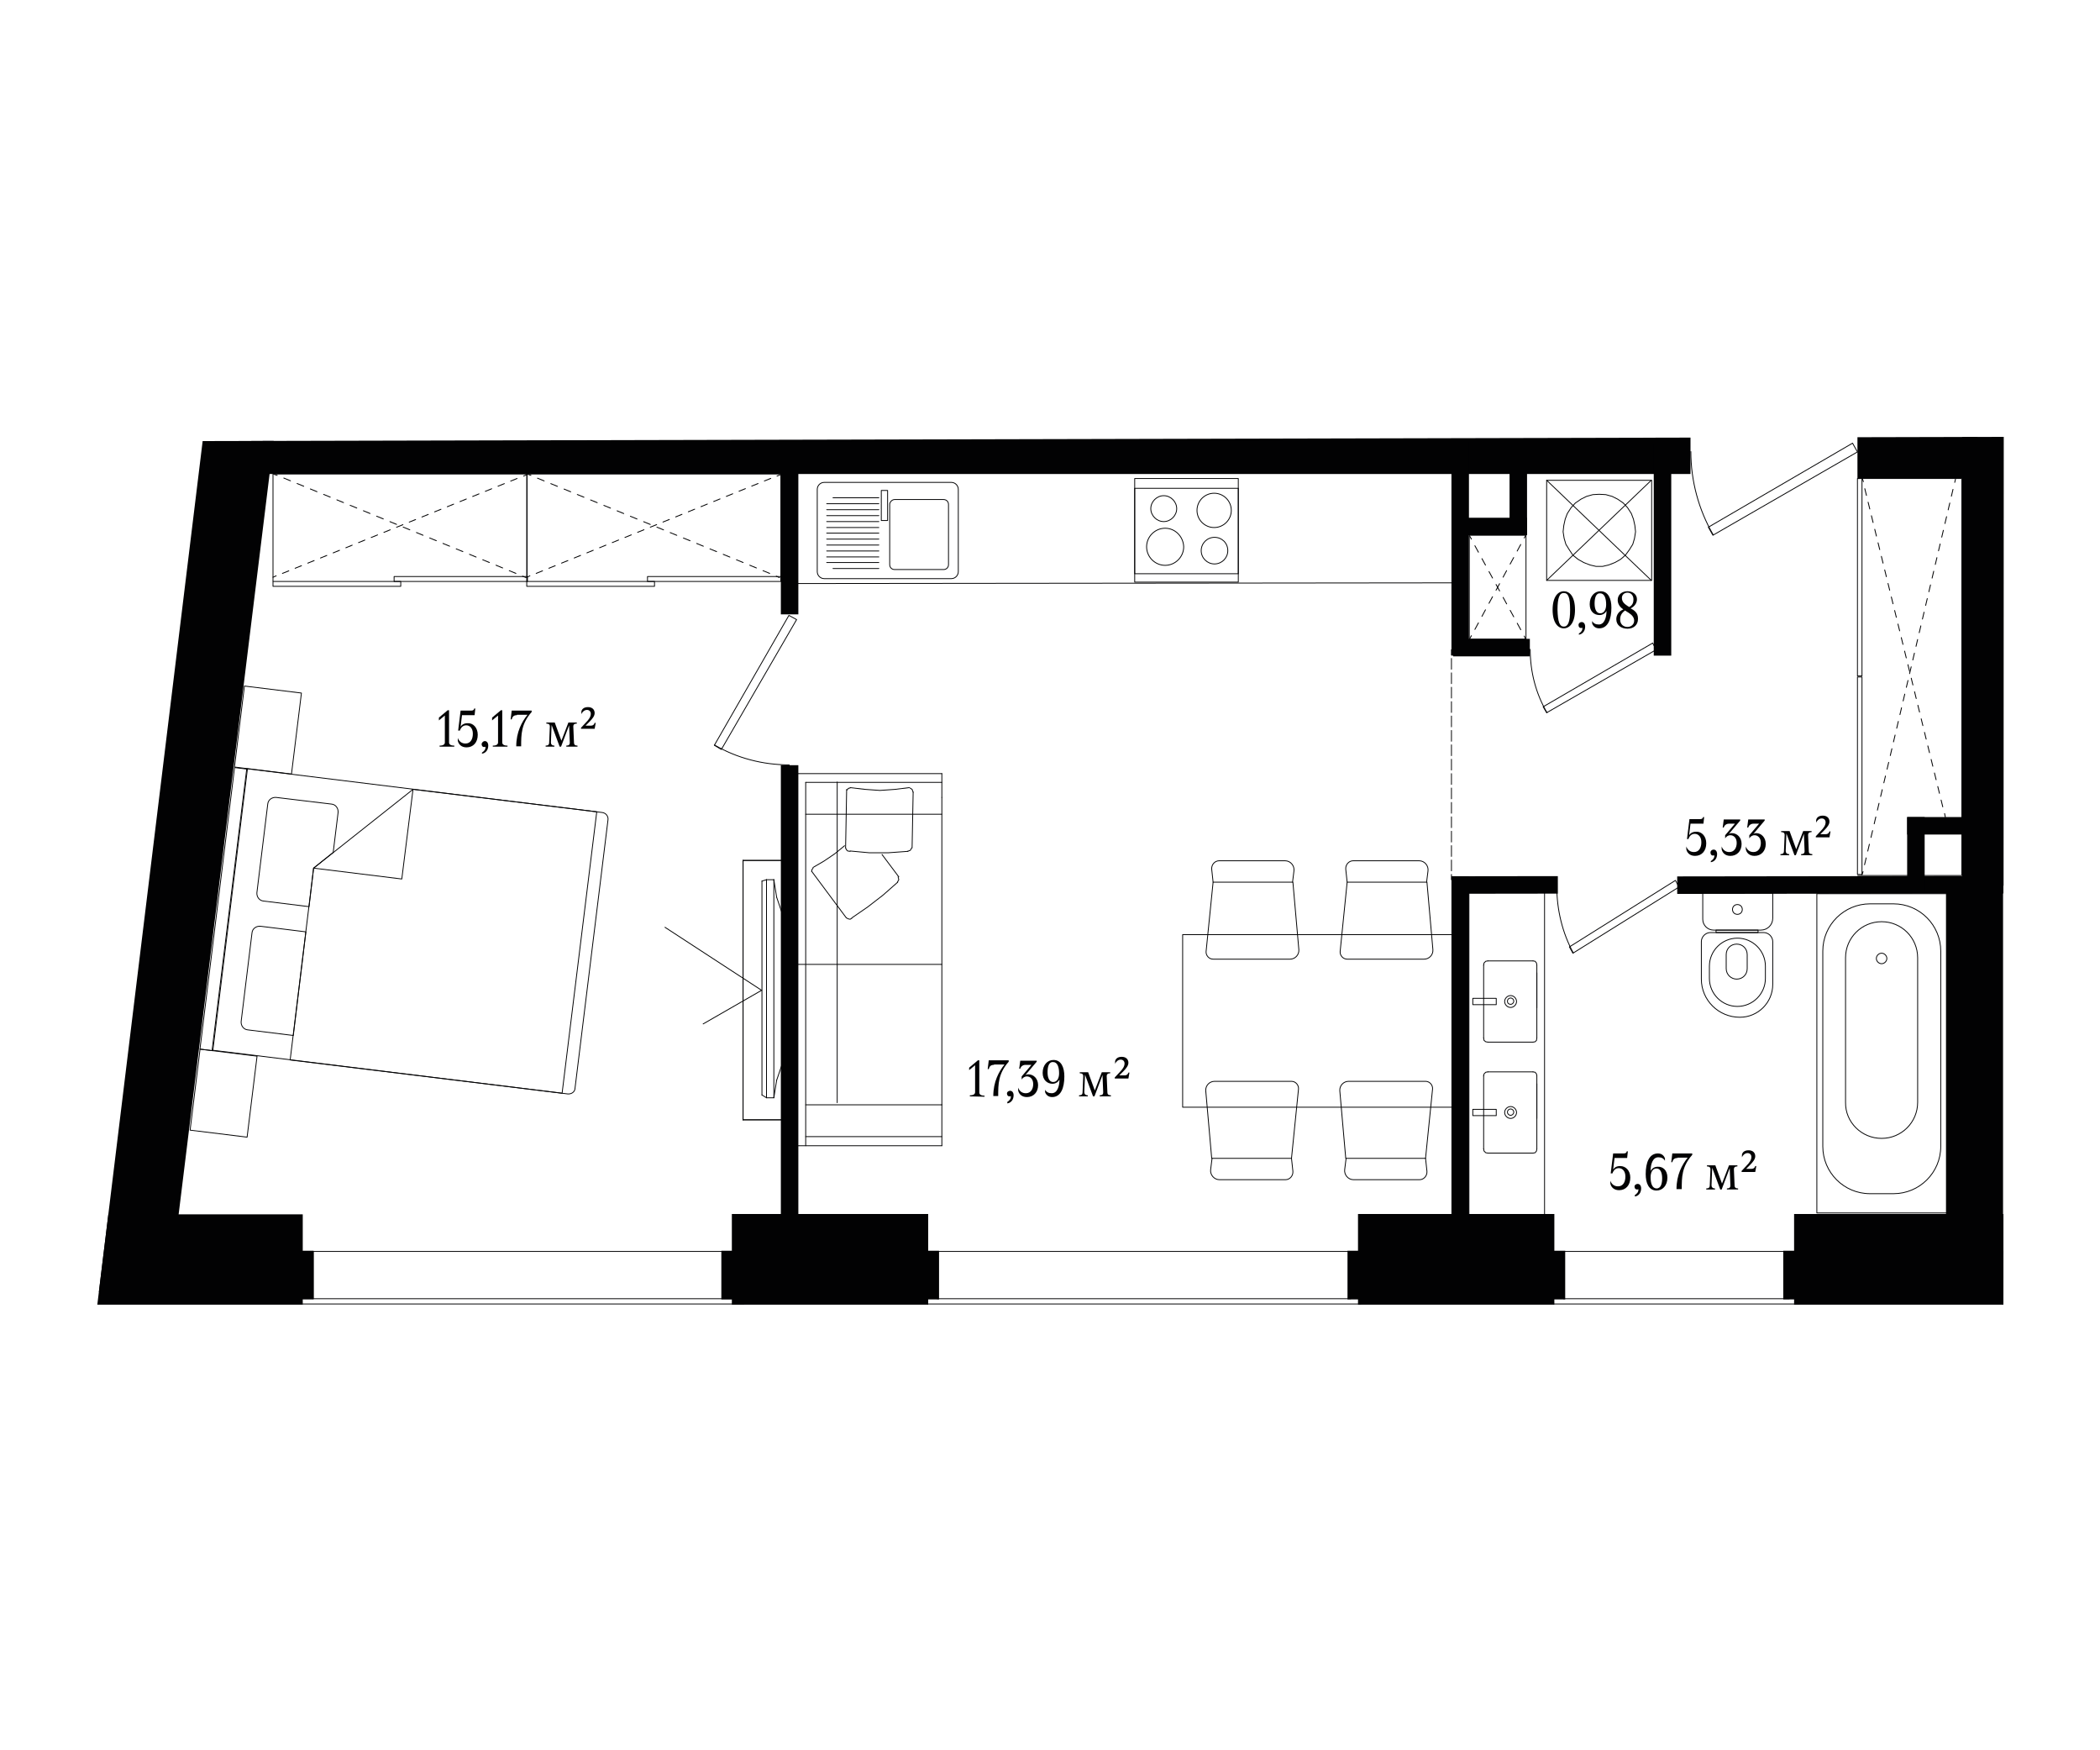<?xml version="1.0" encoding="utf-8"?>
<!-- Generator: Adobe Illustrator 24.0.3, SVG Export Plug-In . SVG Version: 6.00 Build 0)  -->
<svg version="1.1" id="Layer_1" xmlns="http://www.w3.org/2000/svg" xmlns:xlink="http://www.w3.org/1999/xlink" x="0px" y="0px"
	 viewBox="0 0 600 500" style="enable-background:new 0 0 600 500;" xml:space="preserve">
<style type="text/css">
	.st0{clip-path:url(#SVGID_2_);}
	.st1{fill:#020203;}
	.st2{fill:none;stroke:#020203;stroke-width:0.24;stroke-linecap:round;stroke-linejoin:round;stroke-miterlimit:10;}
	.st3{fill:none;stroke:#020203;stroke-width:0.75;stroke-linecap:round;stroke-miterlimit:10;}
	.st4{fill:none;stroke:#020203;stroke-width:0.24;stroke-linecap:round;stroke-linejoin:round;}
	.st5{fill:none;stroke:#020203;stroke-width:0.24;stroke-linecap:round;stroke-linejoin:round;stroke-dasharray:3.085,1.028;}
	.st6{fill:none;stroke:#020203;stroke-width:0.24;stroke-linecap:round;stroke-linejoin:round;stroke-miterlimit:10;}
	.st7{fill:none;stroke:#020203;stroke-width:0.25;stroke-linecap:round;stroke-miterlimit:10;}
	.st8{fill:none;stroke:#020203;stroke-width:0.25;stroke-linecap:round;stroke-miterlimit:10;stroke-dasharray:2.048,2.048;}
	.st9{fill:none;stroke:#020203;stroke-width:0.25;stroke-linecap:round;stroke-miterlimit:10;stroke-dasharray:1.954,1.954;}
	.st10{fill:none;stroke:#020203;stroke-width:0.25;stroke-linecap:round;stroke-miterlimit:10;stroke-dasharray:2.12,2.12;}
	.st11{fill:none;stroke:#020203;stroke-width:0.25;stroke-linecap:round;stroke-miterlimit:10;stroke-dasharray:2.103,2.103;}
	.st12{fill:none;stroke:#000000;stroke-width:0.24;stroke-linecap:round;stroke-linejoin:round;stroke-miterlimit:10;}
	.st13{fill:none;stroke:#020203;stroke-width:0.25;stroke-linecap:round;stroke-miterlimit:10;stroke-dasharray:1.991,1.991;}
	.st14{fill:none;stroke:#020203;stroke-width:0.25;stroke-linecap:round;stroke-miterlimit:10;stroke-dasharray:2.003,2.003;}
</style>
<g>
	<g>
		<defs>
			<polygon id="SVGID_1_" points="57.9,126 27.5,375.2 572.4,374.8 572.5,124.8 			"/>
		</defs>
		<clipPath id="SVGID_2_">
			<use xlink:href="#SVGID_1_"  style="overflow:visible;"/>
		</clipPath>
		<g class="st0">
			<g>
				<g>
					<rect x="530.7" y="124.8" class="st1" width="34.3" height="11.9"/>
					<rect x="560.6" y="124.8" class="st1" width="11.9" height="128.2"/>
					<rect x="414.7" y="250.3" class="st1" width="5" height="117.1"/>
					
						<rect x="479.2" y="250.3" transform="matrix(1 -1.334296e-03 1.334296e-03 1 -0.337 0.702)" class="st1" width="93.2" height="5"/>
					
						<rect x="414.8" y="250.3" transform="matrix(1 -1.334298e-03 1.334298e-03 1 -0.337 0.574)" class="st1" width="30.3" height="5"/>
					<rect x="223.1" y="218.6" class="st1" width="5" height="153.7"/>
					<rect x="209.1" y="346.8" class="st1" width="56.1" height="25.9"/>
					<rect x="206.1" y="357.3" class="st1" width="62.2" height="13.9"/>
					<g>
						<rect x="388" y="346.8" class="st1" width="56.1" height="25.9"/>
						<rect x="385" y="357.3" class="st1" width="62.2" height="13.9"/>
					</g>
					<rect x="512.6" y="346.8" class="st1" width="86.4" height="25.9"/>
					<rect x="509.5" y="357.3" class="st1" width="92.5" height="13.9"/>
					<polygon class="st1" points="30.7,346.9 86.5,346.9 86.5,372.7 27.5,372.7 					"/>
					<rect x="32.6" y="357.3" class="st1" width="57" height="13.9"/>
					<rect x="71.8" y="124.8" class="st1" width="411.2" height="10.6"/>
					<rect x="472.5" y="126.7" class="st1" width="5" height="60.6"/>
					<rect x="414.7" y="126.2" class="st1" width="5" height="61.1"/>
					<rect x="415.2" y="182.5" class="st1" width="21.9" height="5"/>
					<rect x="415.3" y="147.9" class="st1" width="21" height="5"/>
					<rect x="431.3" y="126.2" class="st1" width="5" height="26.6"/>
					<rect x="223.1" y="126.2" class="st1" width="5" height="49.3"/>
					<rect x="556" y="250.7" class="st1" width="16.3" height="121.6"/>
					<rect x="544.9" y="233.4" class="st1" width="5" height="21"/>
					<rect x="544.9" y="233.4" class="st1" width="26.7" height="5"/>
					
						<rect x="-383.8" y="-116.8" transform="matrix(0.122 -0.993 0.993 0.122 190.565 2.154)" class="st1" width="960.5" height="20.4"/>
					<rect x="89.5" y="357.5" class="st2" width="119.9" height="13.5"/>
					<line class="st2" x1="212.5" y1="372.5" x2="86.5" y2="372.5"/>
					<rect x="267.8" y="357.5" class="st2" width="118.1" height="13.5"/>
					<line class="st2" x1="388.8" y1="372.5" x2="265.1" y2="372.5"/>
					<rect x="446.7" y="357.5" class="st2" width="64.5" height="13.5"/>
					<line class="st2" x1="514.1" y1="372.5" x2="443.9" y2="372.5"/>
					<path class="st2" d="M551.4,371.3"/>
					<path class="st2" d="M47.3,371.3"/>
					<path class="st3" d="M566.1,371.2"/>
					<path class="st3" d="M32.5,371.2"/>
					<g>
						<polyline class="st2" points="478.7,251.5 448.4,270.5 449.4,272.3 479.7,253.4 478.7,251.5 						"/>
						<path class="st2" d="M449.5,272.2c-3.1-5.7-4.7-12.3-4.7-18.9"/>
					</g>
					<g>
						<polyline class="st2" points="472.2,183.7 440.9,201.9 441.9,203.6 473.2,185.6 472.2,183.7 						"/>
						<path class="st2" d="M442,203.6c-3.2-5.5-4.8-11.7-4.8-18.1"/>
					</g>
					<g>
						<polyline class="st2" points="529.3,126.6 488.1,150.6 489.4,152.9 530.7,129.1 529.3,126.6 						"/>
						<path class="st2" d="M489.5,152.8c-4.2-7.2-6.4-15.5-6.4-23.8"/>
					</g>
					<g>
						<polyline class="st2" points="227.6,177 206.1,214.1 204.1,212.9 225.4,175.8 227.6,177 						"/>
						<path class="st2" d="M204.1,212.8c6.5,3.8,13.9,5.7,21.4,5.7"/>
					</g>
					<g>
						<g>
							<line class="st4" x1="414.7" y1="185.6" x2="414.7" y2="187.1"/>
							<line class="st5" x1="414.7" y1="188.1" x2="414.7" y2="249.3"/>
							<line class="st4" x1="414.7" y1="249.8" x2="414.7" y2="251.3"/>
						</g>
					</g>
					<g>
						<path class="st2" d="M162.2,312.5L60.6,300l9.9-80.4L172,232.1c1.1,0.1,1.9,1.1,1.7,2.2l-9.4,76.5
							C164.3,311.9,163.3,312.6,162.2,312.5z"/>
						
							<rect x="52" y="304" transform="matrix(0.122 -0.993 0.993 0.122 -253.9 337.396)" class="st6" width="23.3" height="16.4"/>
						
							<rect x="64.8" y="200.4" transform="matrix(0.122 -0.993 0.993 0.122 -139.908 259.014)" class="st6" width="23.3" height="16.4"/>
						<path class="st2" d="M89.6,248l5.6-4.5l1.4-11.4c0.1-1.2-0.7-2.3-1.9-2.4l-15.8-1.9c-1.2-0.1-2.3,0.7-2.4,1.9L73.4,255
							c-0.1,1.2,0.7,2.3,1.9,2.4l13,1.6L89.6,248z"/>
						<path class="st2" d="M87.4,266.2l-13-1.6c-1.2-0.1-2.3,0.7-2.4,1.9l-3.1,25.3c-0.1,1.2,0.7,2.3,1.9,2.4l13,1.6L87.4,266.2z"/>
						<polygon class="st2" points="160.6,312.3 82.9,302.8 89.6,248 118,225.5 170.5,231.9 						"/>
						<polyline class="st2" points="118,225.5 114.8,251.1 89.6,248 						"/>
						
							<rect x="23.2" y="257.8" transform="matrix(0.122 -0.993 0.993 0.122 -201.695 291.29)" class="st6" width="81" height="3.7"/>
					</g>
					<g>
						<rect x="112.6" y="164.7" class="st2" width="38.1" height="1.4"/>
						<rect x="78" y="166.1" class="st2" width="36.5" height="1.4"/>
						<polyline class="st2" points="78,166 78,135.4 150.6,135.4 150.6,166 						"/>
						<g>
							<g>
								<line class="st7" x1="150.3" y1="165" x2="149.3" y2="164.6"/>
								<line class="st8" x1="147.4" y1="163.8" x2="80.2" y2="136.2"/>
								<line class="st7" x1="79.2" y1="135.8" x2="78.3" y2="135.5"/>
							</g>
						</g>
						<g>
							<g>
								<line class="st7" x1="78" y1="164.9" x2="78.9" y2="164.5"/>
								<line class="st9" x1="80.7" y1="163.8" x2="148.7" y2="136.3"/>
								<line class="st7" x1="149.6" y1="136" x2="150.5" y2="135.6"/>
							</g>
						</g>
					</g>
					<g>
						<rect x="185" y="164.7" class="st2" width="38.1" height="1.4"/>
						<rect x="150.5" y="166.1" class="st2" width="36.5" height="1.4"/>
						<polyline class="st2" points="150.5,166 150.5,135.4 223.1,135.4 223.1,166 						"/>
						<g>
							<g>
								<line class="st7" x1="222.7" y1="165" x2="221.8" y2="164.6"/>
								<line class="st8" x1="219.9" y1="163.8" x2="152.6" y2="136.2"/>
								<line class="st7" x1="151.7" y1="135.8" x2="150.8" y2="135.5"/>
							</g>
						</g>
						<g>
							<g>
								<line class="st7" x1="150.5" y1="164.9" x2="151.4" y2="164.5"/>
								<line class="st9" x1="153.2" y1="163.8" x2="221.1" y2="136.3"/>
								<line class="st7" x1="222" y1="136" x2="223" y2="135.6"/>
							</g>
						</g>
					</g>
					<g>
						<rect x="419.8" y="152.9" class="st2" width="16.2" height="29.7"/>
						<g>
							<g>
								<g>
									<line class="st7" x1="419.9" y1="182.5" x2="420.4" y2="181.6"/>
									<line class="st10" x1="421.4" y1="179.8" x2="435" y2="154.6"/>
									<line class="st7" x1="435.5" y1="153.7" x2="436" y2="152.8"/>
								</g>
							</g>
							<g>
								<g>
									<line class="st7" x1="419.9" y1="153.1" x2="420.4" y2="154"/>
									<line class="st11" x1="421.4" y1="155.9" x2="435" y2="180.8"/>
									<line class="st7" x1="435.5" y1="181.7" x2="435.9" y2="182.6"/>
								</g>
							</g>
						</g>
					</g>
					<g>
						<line class="st2" x1="224" y1="263.8" x2="224" y2="301.1"/>
						<line class="st2" x1="219" y1="313.6" x2="221.1" y2="313.6"/>
						<line class="st2" x1="219" y1="251.3" x2="219" y2="313.6"/>
						<line class="st2" x1="221.1" y1="251.3" x2="219" y2="251.3"/>
						<line class="st2" x1="221.1" y1="313.6" x2="221.1" y2="251.3"/>
						<line class="st2" x1="217.7" y1="251.7" x2="219" y2="251.3"/>
						<line class="st2" x1="217.7" y1="312.8" x2="217.7" y2="251.7"/>
						<line class="st2" x1="219" y1="313.6" x2="217.7" y2="312.8"/>
						<line class="st2" x1="221.9" y1="308.6" x2="221.1" y2="313.6"/>
						<line class="st2" x1="223.6" y1="303.6" x2="221.9" y2="308.6"/>
						<line class="st2" x1="224" y1="302.3" x2="223.6" y2="303.6"/>
						<line class="st2" x1="224" y1="301.1" x2="224" y2="302.3"/>
						<line class="st2" x1="224" y1="262.6" x2="224" y2="263.8"/>
						<line class="st2" x1="223.6" y1="261.3" x2="224" y2="262.6"/>
						<line class="st2" x1="221.9" y1="256.3" x2="223.6" y2="261.3"/>
						<line class="st2" x1="221.1" y1="251.3" x2="221.9" y2="256.3"/>
						<line class="st2" x1="212.3" y1="245.8" x2="227.3" y2="245.8"/>
						<line class="st2" x1="212.3" y1="319.9" x2="212.3" y2="245.8"/>
						<line class="st2" x1="227.3" y1="319.9" x2="212.3" y2="319.9"/>
						<line class="st2" x1="227.3" y1="245.8" x2="227.3" y2="319.9"/>
						<line class="st2" x1="212.3" y1="245.8" x2="212.3" y2="319.9"/>
						<line class="st2" x1="227.3" y1="245.8" x2="212.3" y2="245.8"/>
						<line class="st2" x1="227.3" y1="319.9" x2="227.3" y2="245.8"/>
						<line class="st2" x1="212.3" y1="319.9" x2="227.3" y2="319.9"/>
						<line class="st12" x1="217.6" y1="282.9" x2="190" y2="264.9"/>
						<line class="st12" x1="200.9" y1="292.5" x2="217.6" y2="282.9"/>
					</g>
					<g>
						<g>
							<g>
								<rect x="337.9" y="267" class="st2" width="78" height="49.3"/>
							</g>
							<g>
								<g>
									<path class="st2" d="M346.6,252h22.8l1.7,19.3c0.1,1.5-1.1,2.7-2.5,2.7h-22c-1.2,0-2.1-1.1-2-2.2L346.6,252z"/>
									<path class="st2" d="M346.6,252l-0.4-3.7c-0.1-1.3,0.9-2.4,2.1-2.4h18.9c1.5,0,2.7,1.4,2.5,2.9l-0.4,3.2"/>
								</g>
								<g>
									<path class="st2" d="M384.9,252h22.8l1.7,19.3c0.1,1.5-1.1,2.7-2.5,2.7h-22c-1.2,0-2.1-1.1-2-2.2L384.9,252z"/>
									<path class="st2" d="M384.9,252l-0.4-3.7c-0.1-1.3,0.9-2.4,2.1-2.4h18.9c1.5,0,2.7,1.4,2.5,2.9l-0.4,3.2"/>
								</g>
							</g>
							<g>
								<g>
									<path class="st2" d="M407.3,330.9h-22.8l-1.7-19.3c-0.1-1.5,1.1-2.7,2.5-2.7h22c1.2,0,2.1,1.1,2,2.2L407.3,330.9z"/>
									<path class="st2" d="M407.3,330.9l0.4,3.7c0.1,1.3-0.9,2.4-2.1,2.4h-18.9c-1.5,0-2.7-1.4-2.5-2.9l0.4-3.2"/>
								</g>
								<g>
									<path class="st2" d="M369,330.9h-22.8l-1.7-19.3c-0.1-1.5,1.1-2.7,2.5-2.7h22c1.2,0,2.1,1.1,2,2.2L369,330.9z"/>
									<path class="st2" d="M369,330.9l0.4,3.7c0.1,1.3-0.9,2.4-2.1,2.4h-18.9c-1.5,0-2.7-1.4-2.5-2.9l0.4-3.2"/>
								</g>
							</g>
						</g>
					</g>
					<g>
						<polyline class="st2" points="530.8,136.7 560.5,136.7 560.5,250.1 530.8,250.1 						"/>
						<rect x="530.7" y="136.7" class="st2" width="1.3" height="56.4"/>
						<rect x="530.7" y="193.4" class="st2" width="1.3" height="56.4"/>
						<g>
							<g>
								<line class="st7" x1="532.1" y1="136.7" x2="532.4" y2="137.6"/>
								<line class="st13" x1="532.8" y1="139.6" x2="555.3" y2="231.4"/>
								<line class="st7" x1="555.6" y1="232.4" x2="555.8" y2="233.4"/>
							</g>
						</g>
						<g>
							<g>
								<line class="st7" x1="558.7" y1="136.9" x2="558.5" y2="137.8"/>
								<line class="st14" x1="558" y1="139.8" x2="532.5" y2="248"/>
								<line class="st7" x1="532.3" y1="249" x2="532" y2="249.9"/>
							</g>
						</g>
					</g>
					<g>
						<line class="st2" x1="230.2" y1="327.3" x2="230.2" y2="223.5"/>
						<line class="st2" x1="269.1" y1="327.3" x2="269.1" y2="315.6"/>
						<line class="st2" x1="230.2" y1="324.7" x2="269.1" y2="324.7"/>
						<line class="st2" x1="239.2" y1="315" x2="239.2" y2="223.4"/>
						<line class="st2" x1="269.1" y1="315.6" x2="269.1" y2="227.8"/>
						<line class="st2" x1="230.2" y1="315.6" x2="269.1" y2="315.6"/>
						<line class="st2" x1="269.1" y1="275.5" x2="227.5" y2="275.5"/>
						<line class="st2" x1="269.1" y1="221" x2="269.1" y2="227.8"/>
						<line class="st2" x1="230.2" y1="223.5" x2="269.1" y2="223.5"/>
						<line class="st2" x1="230.2" y1="232.6" x2="269.1" y2="232.6"/>
						<line class="st2" x1="227.5" y1="221" x2="269.1" y2="221"/>
						<polyline class="st2" points="232.3,247.8 235.4,246 238.5,243.9 241.3,241.6 						"/>
						<polyline class="st2" points="232.3,248 232,248.4 231.9,248.9 						"/>
						<line class="st2" x1="241.8" y1="262.2" x2="231.9" y2="248.9"/>
						<polyline class="st2" points="241.8,262.2 242.4,262.5 242.9,262.6 243.4,262.3 						"/>
						<polyline class="st2" points="243.4,262.2 247.9,259.1 252.3,255.7 256.5,252 						"/>
						<polyline class="st2" points="256.4,252 256.8,251.3 256.6,250.5 						"/>
						<line class="st2" x1="256.8" y1="250.5" x2="252" y2="244.1"/>
						<polyline class="st2" points="242.9,243.1 248.3,243.6 253.9,243.6 259.4,243.2 						"/>
						<polyline class="st2" points="259.3,243.2 260.1,242.9 260.5,242.2 						"/>
						<line class="st2" x1="260.6" y1="242.2" x2="260.9" y2="226.3"/>
						<polyline class="st2" points="260.9,226.3 260.6,225.5 260,225.1 						"/>
						<polyline class="st2" points="242.9,225 247.2,225.5 251.4,225.8 255.7,225.5 259.8,225 						"/>
						<polyline class="st2" points="242.9,225.1 242.4,225.2 242,225.7 						"/>
						<line class="st2" x1="241.6" y1="242.2" x2="241.9" y2="225.5"/>
						<polyline class="st2" points="241.6,242.2 241.8,242.7 242.2,243.1 242.9,243.2 						"/>
						<line class="st2" x1="227.5" y1="327.3" x2="227.5" y2="221"/>
						<path class="st2" d="M256.9,315.6"/>
						<path class="st2" d="M249.5,315.6"/>
						<path class="st2" d="M269.9,315.6"/>
						<path class="st2" d="M290.3,348.3"/>
						<path class="st2" d="M301.4,348.3"/>
						<path class="st2" d="M294,348.3"/>
						<path class="st2" d="M311.6,320.1"/>
						<line class="st2" x1="227.5" y1="327.3" x2="269.1" y2="327.3"/>
					</g>
					<g>
						<rect x="519.1" y="255.3" class="st2" width="37.2" height="91.2"/>
						<path class="st2" d="M534.3,341h6.7c7.4,0,13.5-6,13.5-13.5v-55.8c0-7.4-6-13.5-13.5-13.5h-6.7c-7.4,0-13.5,6-13.5,13.5v55.8
							C520.8,334.9,526.8,341,534.3,341z"/>
						<path class="st2" d="M537.6,325.2L537.6,325.2c5.7,0,10.3-4.6,10.3-10.3v-41.3c0-5.7-4.6-10.3-10.3-10.3s-10.3,4.6-10.3,10.3
							v41.3C527.2,320.6,531.9,325.2,537.6,325.2z"/>
						<path class="st2" d="M536.1,273.8c0,0.8,0.7,1.5,1.5,1.5s1.5-0.7,1.5-1.5s-0.7-1.5-1.5-1.5S536.1,273,536.1,273.8z"/>
					</g>
					<g>
						<rect x="419.7" y="254.9" class="st2" width="21.6" height="93.7"/>
						<g>
							<g>
								<g>
									<line class="st2" x1="423.9" y1="275.7" x2="423.9" y2="296.5"/>
									<polyline class="st2" points="423.9,296.5 424,297.2 424.5,297.6 425.1,297.7 									"/>
									<line class="st2" x1="425.1" y1="297.7" x2="438" y2="297.7"/>
									<polyline class="st2" points="438,297.7 438.6,297.6 439,297.2 439.1,296.5 									"/>
									<line class="st2" x1="439.1" y1="296.5" x2="439.1" y2="277.9"/>
									<line class="st2" x1="439.1" y1="287.9" x2="439.1" y2="275.7"/>
									<polyline class="st2" points="439.1,275.7 439,275.1 438.6,274.6 438,274.5 									"/>
									<line class="st2" x1="438" y1="274.5" x2="425.1" y2="274.5"/>
									<polyline class="st2" points="425.1,274.5 424.5,274.6 424,275.1 423.9,275.7 									"/>
								</g>
								<path class="st2" d="M431.6,286.9c0.5,0,0.9-0.4,0.9-0.9s-0.4-0.9-0.9-0.9s-0.9,0.4-0.9,0.9
									C430.7,286.6,431.1,286.9,431.6,286.9z"/>
								<path class="st2" d="M431.6,287.8c0.9,0,1.7-0.8,1.7-1.7c0-0.9-0.8-1.7-1.7-1.7c-0.9,0-1.7,0.8-1.7,1.7
									S430.7,287.8,431.6,287.8z"/>
							</g>
							<rect x="420.8" y="285.2" class="st2" width="6.7" height="1.8"/>
						</g>
						<g>
							<g>
								<g>
									<line class="st2" x1="423.9" y1="307.3" x2="423.9" y2="328.2"/>
									<polyline class="st2" points="423.9,328.2 424,328.8 424.5,329.3 425.1,329.4 									"/>
									<line class="st2" x1="425.1" y1="329.4" x2="438" y2="329.4"/>
									<polyline class="st2" points="438,329.4 438.6,329.3 439,328.8 439.1,328.2 									"/>
									<line class="st2" x1="439.1" y1="328.2" x2="439.1" y2="309.6"/>
									<line class="st2" x1="439.1" y1="319.5" x2="439.1" y2="307.3"/>
									<polyline class="st2" points="439.1,307.3 439,306.8 438.6,306.3 438,306.2 									"/>
									<line class="st2" x1="438" y1="306.2" x2="425.1" y2="306.2"/>
									<polyline class="st2" points="425.1,306.2 424.5,306.3 424,306.8 423.9,307.3 									"/>
								</g>
								<path class="st2" d="M431.6,318.6c0.5,0,0.9-0.4,0.9-0.9s-0.4-0.9-0.9-0.9s-0.9,0.4-0.9,0.9S431.1,318.6,431.6,318.6z"/>
								<path class="st2" d="M431.6,319.5c0.9,0,1.7-0.8,1.7-1.7c0-0.9-0.8-1.7-1.7-1.7c-0.9,0-1.7,0.8-1.7,1.7
									S430.7,319.5,431.6,319.5z"/>
							</g>
							<rect x="420.8" y="316.9" class="st2" width="6.7" height="1.8"/>
						</g>
					</g>
					<g>
						<path class="st2" d="M497.1,290.6L497.1,290.6c5.2,0,9.4-4.2,9.4-9.4V269c0-1.4-1.2-2.6-2.6-2.6h-15.2c-1.4,0-2.6,1.2-2.6,2.6
							v10.7C486.1,285.7,491,290.6,497.1,290.6z"/>
						<path class="st2" d="M496.4,287.5L496.4,287.5c4.4,0,8-3.6,8-8V276c0-4.4-3.6-8-8-8s-8,3.6-8,8v3.5
							C488.4,283.9,492,287.5,496.4,287.5z"/>
						<path class="st2" d="M496.2,279.7L496.2,279.7c1.7,0,3-1.3,3-3v-4c0-1.7-1.3-3-3-3s-3,1.3-3,3v4
							C493.2,278.4,494.6,279.7,496.2,279.7z"/>
						<path class="st2" d="M489.6,265.7h13.5c1.9,0,3.4-1.5,3.4-3.4v-7.2h-20v7.5C486.5,264.3,487.9,265.7,489.6,265.7z"/>
						<rect x="490.3" y="265.7" class="st2" width="12" height="0.7"/>
						<path class="st2" d="M495,259.8c0,0.8,0.6,1.4,1.4,1.4s1.4-0.6,1.4-1.4s-0.6-1.4-1.4-1.4S495,259,495,259.8z"/>
					</g>
					<g>
						<line class="st2" x1="441.9" y1="137.2" x2="471.8" y2="165.8"/>
						<line class="st2" x1="441.9" y1="165.8" x2="471.8" y2="137.2"/>
						<polygon class="st2" points="456.9,141.2 455.1,141.3 453.3,141.8 451.7,142.6 450.1,143.7 448.9,145 447.8,146.7 
							447.2,148.3 446.8,150.1 446.6,151.9 446.9,153.8 447.4,155.5 448.4,157.1 449.4,158.6 450.9,159.8 452.5,160.7 454.3,161.4 
							456,161.8 457.9,161.8 459.6,161.4 461.4,160.7 463,159.8 464.4,158.6 465.5,157.1 466.5,155.5 467,153.8 467.3,151.9 
							467.1,150.1 466.7,148.3 466.1,146.7 465,145 463.8,143.7 462.2,142.6 460.6,141.8 458.8,141.3 						"/>
						<rect x="441.9" y="137.2" class="st2" width="30" height="28.6"/>
					</g>
					<g>
						<polyline class="st2" points="227.7,166.7 417.8,166.5 417.8,162.8 						"/>
						<g>
							<path class="st2" d="M254.2,144.1v17.2c0,0.8,0.6,1.4,1.4,1.4h14c0.8,0,1.4-0.6,1.4-1.4v-17.2c0-0.8-0.6-1.4-1.4-1.4h-14
								C254.9,142.7,254.2,143.4,254.2,144.1z"/>
							<rect x="251.8" y="140.1" class="st2" width="1.8" height="8.6"/>
							<line class="st2" x1="251.1" y1="162.4" x2="238" y2="162.4"/>
							<line class="st2" x1="251.1" y1="160.7" x2="236.2" y2="160.7"/>
							<line class="st2" x1="251.1" y1="159.1" x2="236.2" y2="159.1"/>
							<line class="st2" x1="251.1" y1="157.4" x2="236.2" y2="157.4"/>
							<line class="st2" x1="251.1" y1="155.7" x2="236.2" y2="155.7"/>
							<line class="st2" x1="251.1" y1="154" x2="236.2" y2="154"/>
							<line class="st2" x1="251.1" y1="152.3" x2="236.2" y2="152.3"/>
							<line class="st2" x1="251.1" y1="150.7" x2="236.2" y2="150.7"/>
							<line class="st2" x1="251.1" y1="149" x2="236.2" y2="149"/>
							<line class="st2" x1="251.1" y1="147.3" x2="236.2" y2="147.3"/>
							<line class="st2" x1="251.1" y1="145.6" x2="236.2" y2="145.6"/>
							<line class="st2" x1="251.1" y1="143.9" x2="236.2" y2="143.9"/>
							<line class="st2" x1="251.1" y1="142.2" x2="238" y2="142.2"/>
							<path class="st2" d="M233.5,139.8v23.5c0,1.1,0.9,2,2,2h36.3c1.1,0,2-0.9,2-2v-23.5c0-1.1-0.9-2-2-2h-36.3
								C234.4,137.8,233.5,138.7,233.5,139.8z"/>
						</g>
						<g>
							<rect x="324.2" y="136.7" class="st2" width="29.6" height="29.6"/>
							<rect x="324.2" y="139.5" class="st2" width="29.6" height="24.4"/>
							<path class="st2" d="M347,153.5c-2.1,0-3.8,1.7-3.8,3.8s1.7,3.8,3.8,3.8c2.1,0,3.8-1.7,3.8-3.8
								C350.8,155.1,349.1,153.5,347,153.5z"/>
							<path class="st2" d="M346.9,140.9c-2.7,0-4.9,2.2-4.9,4.9s2.2,4.9,4.9,4.9c2.7,0,4.9-2.2,4.9-4.9
								C351.8,143.1,349.6,140.9,346.9,140.9z"/>
							<path class="st2" d="M332.9,150.9c-2.9,0-5.3,2.4-5.3,5.3c0,2.9,2.4,5.3,5.3,5.3s5.3-2.4,5.3-5.3
								C338.1,153.3,335.8,150.9,332.9,150.9z"/>
							<path class="st2" d="M332.5,141.6c-2,0-3.7,1.7-3.7,3.7s1.7,3.7,3.7,3.7s3.7-1.7,3.7-3.7S334.5,141.6,332.5,141.6z"/>
						</g>
					</g>
					<g>
						<path class="st1" d="M125.6,213.3V213c1.1,0,1.5-0.4,1.5-0.9v-7.7l-1.7,1.4V205l2.5-2.1h0.4v9.2c0,0.5,0.4,0.9,1.5,0.9v0.3
							L125.6,213.3L125.6,213.3z"/>
						<path class="st1" d="M136.5,209.9c0,2.2-1.3,3.6-3.2,3.6c-1.5,0-2.3-0.9-2.5-1.9v-0.8c0.4,1.1,1.2,1.6,2.2,1.6
							c1.4,0,2.1-1.2,2.1-2.8s-0.9-2.4-1.9-2.4c-0.9,0-1.5,0.6-1.8,1.5h-0.5l0.7-5.7h3c0.6,0,0.8-0.2,0.9-0.6h0.3l-0.2,1.9H132
							l-0.4,3.3c0.3-0.5,0.9-1,2-1C135.2,206.5,136.5,207.9,136.5,209.9z"/>
						<path class="st1" d="M138.5,211.7c0.6,0,1,0.5,1,1.3c0,1.4-0.9,2.2-1.8,2.3V215c0.6-0.4,1.1-0.9,1-1.7
							c-0.1,0.1-0.2,0.1-0.4,0.1c-0.4,0-0.7-0.3-0.7-0.9C137.7,212.1,138.1,211.7,138.5,211.7z"/>
						<path class="st1" d="M140.8,213.3V213c1.1,0,1.5-0.4,1.5-0.9v-7.7l-1.7,1.4V205l2.5-2.1h0.4v9.2c0,0.5,0.4,0.9,1.5,0.9v0.3
							L140.8,213.3L140.8,213.3z"/>
						<path class="st1" d="M147.7,204.3c-1,0-1.3,0.5-1.5,1.2h-0.3l0.3-2.5h5.7v0.4c-3,3.4-3,6.4-3,9.8h-1.4c0-4.1,1.6-7,3.2-9h-3
							V204.3z"/>
						<path class="st1" d="M164,212.2c0,0.5,0.3,0.8,1,0.8v0.3h-3.2V213c0.7,0,1-0.3,1-0.8l-0.2-5l-2.3,6.1h-0.4l-2.3-6.2l-0.2,5
							c0,0.5,0.3,0.9,1,0.9v0.3h-2.5V213c0.7,0,1-0.3,1-0.8l0.2-4.7c0-0.5-0.3-0.8-1-0.8v-0.3h2.4l1.9,5.2l2-5.2h2.4v0.3
							c-0.7,0-1,0.3-1,0.8L164,212.2z"/>
						<path class="st1" d="M166.1,203.3c0.1-0.7,0.7-1.3,1.9-1.3s1.9,0.7,1.9,1.7c0,0.8-0.6,1.6-1.5,2.5l-1.1,1.1h1.5
							c0.7,0,1-0.4,1.1-0.8h0.3l-0.3,1.7H166v-0.3l1.4-1.5c0.9-0.9,1.4-1.7,1.4-2.5c0-0.6-0.4-1.1-1.1-1.1c-0.8,0-1.4,0.7-1.6,1.2
							L166.1,203.3L166.1,203.3z"/>
					</g>
					<g>
						<path class="st1" d="M277.1,313.2v-0.3c1.1,0,1.5-0.4,1.5-0.9v-7.7l-1.7,1.4V305l2.5-2.1h0.4v9.2c0,0.5,0.4,0.9,1.5,0.9v0.3
							L277.1,313.2L277.1,313.2z"/>
						<path class="st1" d="M284,304.2c-1,0-1.3,0.5-1.5,1.2h-0.3l0.3-2.5h5.7v0.4c-3,3.4-3,6.4-3,9.8h-1.4c0-4.1,1.6-7,3.2-9h-3
							V304.2z"/>
						<path class="st1" d="M288.6,311.6c0.6,0,1,0.5,1,1.3c0,1.4-0.9,2.2-1.8,2.3v-0.4c0.6-0.4,1.1-0.9,1-1.7
							c-0.1,0.1-0.2,0.1-0.4,0.1c-0.4,0-0.7-0.3-0.7-0.9C287.7,312,288.1,311.6,288.6,311.6z"/>
						<path class="st1" d="M296.6,310c0,2-1.3,3.4-3.2,3.4c-1.5,0-2.3-0.9-2.5-1.9v-0.8c0.4,1.1,1.2,1.6,2.2,1.6
							c1.4,0,2.1-1.2,2.1-2.6c0-1.5-0.9-2.2-1.8-2.2c-0.7,0-1.2,0.4-1.5,0.9v-0.9l2.8-3.3H293c-0.7,0-1.3,0.4-1.5,1.1h-0.3l0.3-2.3
							h4.7v0.3l-3.3,3.9c0.2-0.2,0.5-0.3,0.9-0.3C295.3,306.9,296.6,308.1,296.6,310z"/>
						<path class="st1" d="M297.9,306.5c0-2.3,1.4-3.7,3.1-3.7c2.2,0,3.1,2.1,3.1,4.7c0,3.3-1,5.9-3.5,5.9c-1.2,0-1.8-0.8-2-1.4
							v-0.7c0.4,0.7,1,1,1.9,1c1.6,0,2.2-2,2.2-3.9c-0.3,0.6-1,1.2-2,1.2C299.3,309.6,297.9,308.6,297.9,306.5z M299.3,306.3
							c0,1.6,0.5,2.8,1.6,2.8c1.2,0,1.7-1.2,1.7-2.5c0-1.8-0.5-3.2-1.7-3.2C299.6,303.3,299.3,304.9,299.3,306.3z"/>
						<path class="st1" d="M316.4,312.1c0,0.5,0.3,0.8,1,0.8v0.3h-3.2v-0.3c0.7,0,1-0.3,1-0.8l-0.2-5l-2.3,6.1h-0.4L310,307l-0.2,5
							c0,0.5,0.3,0.9,1,0.9v0.3h-2.5v-0.3c0.7,0,1-0.3,1-0.8l0.2-4.7c0-0.5-0.3-0.8-1-0.8v-0.3h2.4l1.9,5.2l2-5.2h2.4v0.3
							c-0.7,0-1,0.3-1,0.8L316.4,312.1z"/>
						<path class="st1" d="M318.6,303.2c0.1-0.7,0.7-1.3,1.9-1.3c1.2,0,1.9,0.7,1.9,1.7c0,0.8-0.6,1.6-1.5,2.5l-1.1,1.1h1.5
							c0.7,0,1-0.4,1.1-0.8h0.3l-0.3,1.7h-3.9v-0.3l1.4-1.5c0.9-0.9,1.4-1.7,1.4-2.5c0-0.6-0.4-1.1-1.1-1.1c-0.8,0-1.4,0.7-1.6,1.2
							L318.6,303.2L318.6,303.2z"/>
					</g>
					<g>
						<path class="st1" d="M487.5,240.9c0,2.2-1.3,3.6-3.2,3.6c-1.5,0-2.3-0.9-2.5-1.9v-0.8c0.4,1.1,1.2,1.6,2.2,1.6
							c1.4,0,2.1-1.2,2.1-2.8s-0.9-2.4-1.9-2.4c-0.9,0-1.5,0.6-1.8,1.5H482l0.7-5.7h3c0.6,0,0.8-0.2,0.9-0.6h0.3l-0.2,1.9H483
							l-0.4,3.3c0.3-0.5,0.9-1,2-1C486.2,237.5,487.5,238.9,487.5,240.9z"/>
						<path class="st1" d="M489.6,242.7c0.6,0,1,0.5,1,1.3c0,1.4-0.9,2.2-1.8,2.3V246c0.6-0.4,1.1-0.9,1-1.7
							c-0.1,0.1-0.2,0.1-0.4,0.1c-0.4,0-0.7-0.3-0.7-0.9C488.7,243.1,489.1,242.7,489.6,242.7z"/>
						<path class="st1" d="M497.6,241.1c0,2-1.3,3.4-3.2,3.4c-1.5,0-2.3-0.9-2.5-1.9v-0.8c0.4,1.1,1.2,1.6,2.2,1.6
							c1.4,0,2.1-1.2,2.1-2.6c0-1.5-0.9-2.2-1.8-2.2c-0.7,0-1.2,0.4-1.5,0.9v-0.9l2.8-3.3H494c-0.7,0-1.3,0.4-1.5,1.1h-0.3l0.3-2.3
							h4.7v0.3l-3.3,3.9c0.2-0.2,0.5-0.3,0.9-0.3C496.3,238,497.6,239.2,497.6,241.1z"/>
						<path class="st1" d="M504.5,241.1c0,2-1.3,3.4-3.2,3.4c-1.5,0-2.3-0.9-2.5-1.9v-0.8c0.4,1.1,1.2,1.6,2.2,1.6
							c1.4,0,2.1-1.2,2.1-2.6c0-1.5-0.9-2.2-1.8-2.2c-0.7,0-1.2,0.4-1.5,0.9v-0.9l2.8-3.3H501c-0.7,0-1.3,0.4-1.5,1.1h-0.3l0.3-2.3
							h4.7v0.3l-3.3,3.9c0.2-0.2,0.5-0.3,0.9-0.3C503.2,238,504.5,239.2,504.5,241.1z"/>
						<path class="st1" d="M516.8,243.2c0,0.5,0.3,0.8,1,0.8v0.3h-3.2V244c0.7,0,1-0.3,1-0.8l-0.2-5l-2.3,6.1h-0.4l-2.3-6.2l-0.2,5
							c0,0.5,0.3,0.9,1,0.9v0.3h-2.5V244c0.7,0,1-0.3,1-0.8l0.2-4.7c0-0.5-0.3-0.8-1-0.8v-0.3h2.4l1.9,5.2l2-5.2h2.4v0.3
							c-0.7,0-1,0.3-1,0.8L516.8,243.2z"/>
						<path class="st1" d="M518.9,234.3c0.1-0.7,0.7-1.3,1.9-1.3s1.9,0.7,1.9,1.7c0,0.8-0.6,1.6-1.5,2.5l-1.1,1.1h1.5
							c0.7,0,1-0.4,1.1-0.8h0.3l-0.3,1.7h-3.9v-0.3l1.4-1.5c0.9-0.9,1.4-1.7,1.4-2.5c0-0.6-0.4-1.1-1.1-1.1c-0.8,0-1.4,0.7-1.6,1.2
							L518.9,234.3L518.9,234.3z"/>
					</g>
					<g>
						<path class="st1" d="M446.8,179.5c-1.6,0-3.2-1.5-3.2-5.3s1.6-5.3,3.2-5.3s3.2,1.4,3.2,5.3C450,178,448.4,179.5,446.8,179.5z
							 M446.8,179c1.2,0,1.8-1.3,1.8-4.8s-0.5-4.8-1.8-4.8c-1.2,0-1.8,1.3-1.8,4.8C445.1,177.7,445.6,179,446.8,179z"/>
						<path class="st1" d="M451.9,177.7c0.6,0,1,0.5,1,1.3c0,1.4-0.9,2.2-1.8,2.3V181c0.6-0.4,1.1-0.9,1-1.7
							c-0.1,0.1-0.2,0.1-0.4,0.1c-0.4,0-0.7-0.3-0.7-0.9C451,178.1,451.4,177.7,451.9,177.7z"/>
						<path class="st1" d="M454.2,172.6c0-2.3,1.4-3.7,3.1-3.7c2.2,0,3.1,2.1,3.1,4.7c0,3.3-1,5.9-3.5,5.9c-1.2,0-1.8-0.8-2-1.4
							v-0.7c0.4,0.7,1,1,1.9,1c1.6,0,2.2-2,2.2-3.9c-0.3,0.6-1,1.2-2,1.2C455.5,175.7,454.2,174.7,454.2,172.6z M455.6,172.4
							c0,1.6,0.5,2.8,1.6,2.8c1.2,0,1.7-1.2,1.7-2.5c0-1.8-0.5-3.2-1.7-3.2C455.9,169.4,455.6,171,455.6,172.4z"/>
						<path class="st1" d="M466.6,174.2c1,0.7,1.4,1.4,1.4,2.6c0,1.8-1.3,2.8-3,2.8c-1.8,0-3.2-1-3.2-2.7c0-1.2,0.7-2.3,2-2.8
							l-0.1-0.1c-0.9-0.6-1.5-1.5-1.5-2.6c0-1.6,1.3-2.5,2.8-2.5s2.7,0.9,2.7,2.3c0,1-0.6,2-1.8,2.6L466.6,174.2z M464.3,174.4
							c-1.1,0.8-1.4,1.6-1.4,2.6c0,1.3,0.9,2.1,2.1,2.1c0.9,0,1.9-0.6,1.9-1.8c0-0.9-0.6-1.6-1.5-2.2L464.3,174.4z M465,173.1
							l0.5,0.3c1.1-0.6,1.2-1.5,1.2-2.2c0-1.1-0.7-1.9-1.7-1.9c-0.9,0-1.6,0.6-1.6,1.5C463.4,171.9,464.1,172.5,465,173.1z"/>
					</g>
					<g>
						<path class="st1" d="M465.8,336.4c0,2.2-1.3,3.6-3.2,3.6c-1.5,0-2.3-0.9-2.5-1.9v-0.8c0.4,1.1,1.2,1.6,2.2,1.6
							c1.4,0,2.1-1.2,2.1-2.8c0-1.6-0.9-2.4-1.9-2.4c-0.9,0-1.5,0.6-1.8,1.5h-0.5l0.7-5.7h3c0.6,0,0.8-0.2,0.9-0.6h0.3l-0.2,1.9
							h-3.6l-0.4,3.3c0.3-0.5,0.9-1,2-1C464.5,333.1,465.8,334.4,465.8,336.4z"/>
						<path class="st1" d="M467.9,338.2c0.6,0,1,0.5,1,1.3c0,1.4-0.9,2.2-1.8,2.3v-0.4c0.6-0.4,1.1-0.9,1-1.7
							c-0.1,0.1-0.2,0.1-0.4,0.1c-0.4,0-0.7-0.3-0.7-0.9C467,338.6,467.4,338.2,467.9,338.2z"/>
						<path class="st1" d="M476.4,336.4c0,2.3-1.4,3.7-3.1,3.7c-2.2,0-3.1-2.1-3.1-4.7c0-3.3,1-5.9,3.5-5.9c1.2,0,1.8,0.8,2,1.4v0.7
							c-0.4-0.7-1-1-1.9-1c-1.6,0-2.2,2-2.2,3.9c0.3-0.6,1-1.2,2-1.2C475,333.2,476.4,334.2,476.4,336.4z M474.9,336.6
							c0-1.6-0.5-2.8-1.6-2.8c-1.2,0-1.7,1.2-1.7,2.5c0,1.8,0.5,3.2,1.7,3.2C474.6,339.5,474.9,338,474.9,336.6z"/>
						<path class="st1" d="M479.3,330.8c-1,0-1.3,0.5-1.5,1.2h-0.3l0.3-2.5h5.7v0.4c-3,3.4-3,6.4-3,9.8H479c0-4.1,1.6-7,3.2-9h-2.9
							V330.8z"/>
						<path class="st1" d="M495.6,338.7c0,0.5,0.3,0.8,1,0.8v0.3h-3.2v-0.3c0.7,0,1-0.3,1-0.8l-0.2-5l-2.3,6.1h-0.4l-2.3-6.2l-0.2,5
							c0,0.5,0.3,0.9,1,0.9v0.3h-2.5v-0.3c0.7,0,1-0.3,1-0.8l0.2-4.7c0-0.5-0.3-0.8-1-0.8v-0.3h2.4l1.9,5.2l2-5.2h2.4v0.3
							c-0.7,0-1,0.3-1,0.8L495.6,338.7z"/>
						<path class="st1" d="M497.7,329.9c0.1-0.7,0.7-1.3,1.9-1.3s1.9,0.7,1.9,1.7c0,0.8-0.6,1.6-1.5,2.5l-1.1,1.1h1.5
							c0.7,0,1-0.4,1.1-0.8h0.3l-0.3,1.7h-3.9v-0.3l1.4-1.5c0.9-0.9,1.4-1.7,1.4-2.5c0-0.6-0.4-1.1-1.1-1.1c-0.8,0-1.4,0.7-1.6,1.2
							L497.7,329.9L497.7,329.9z"/>
					</g>
				</g>
			</g>
		</g>
	</g>
</g>
</svg>
